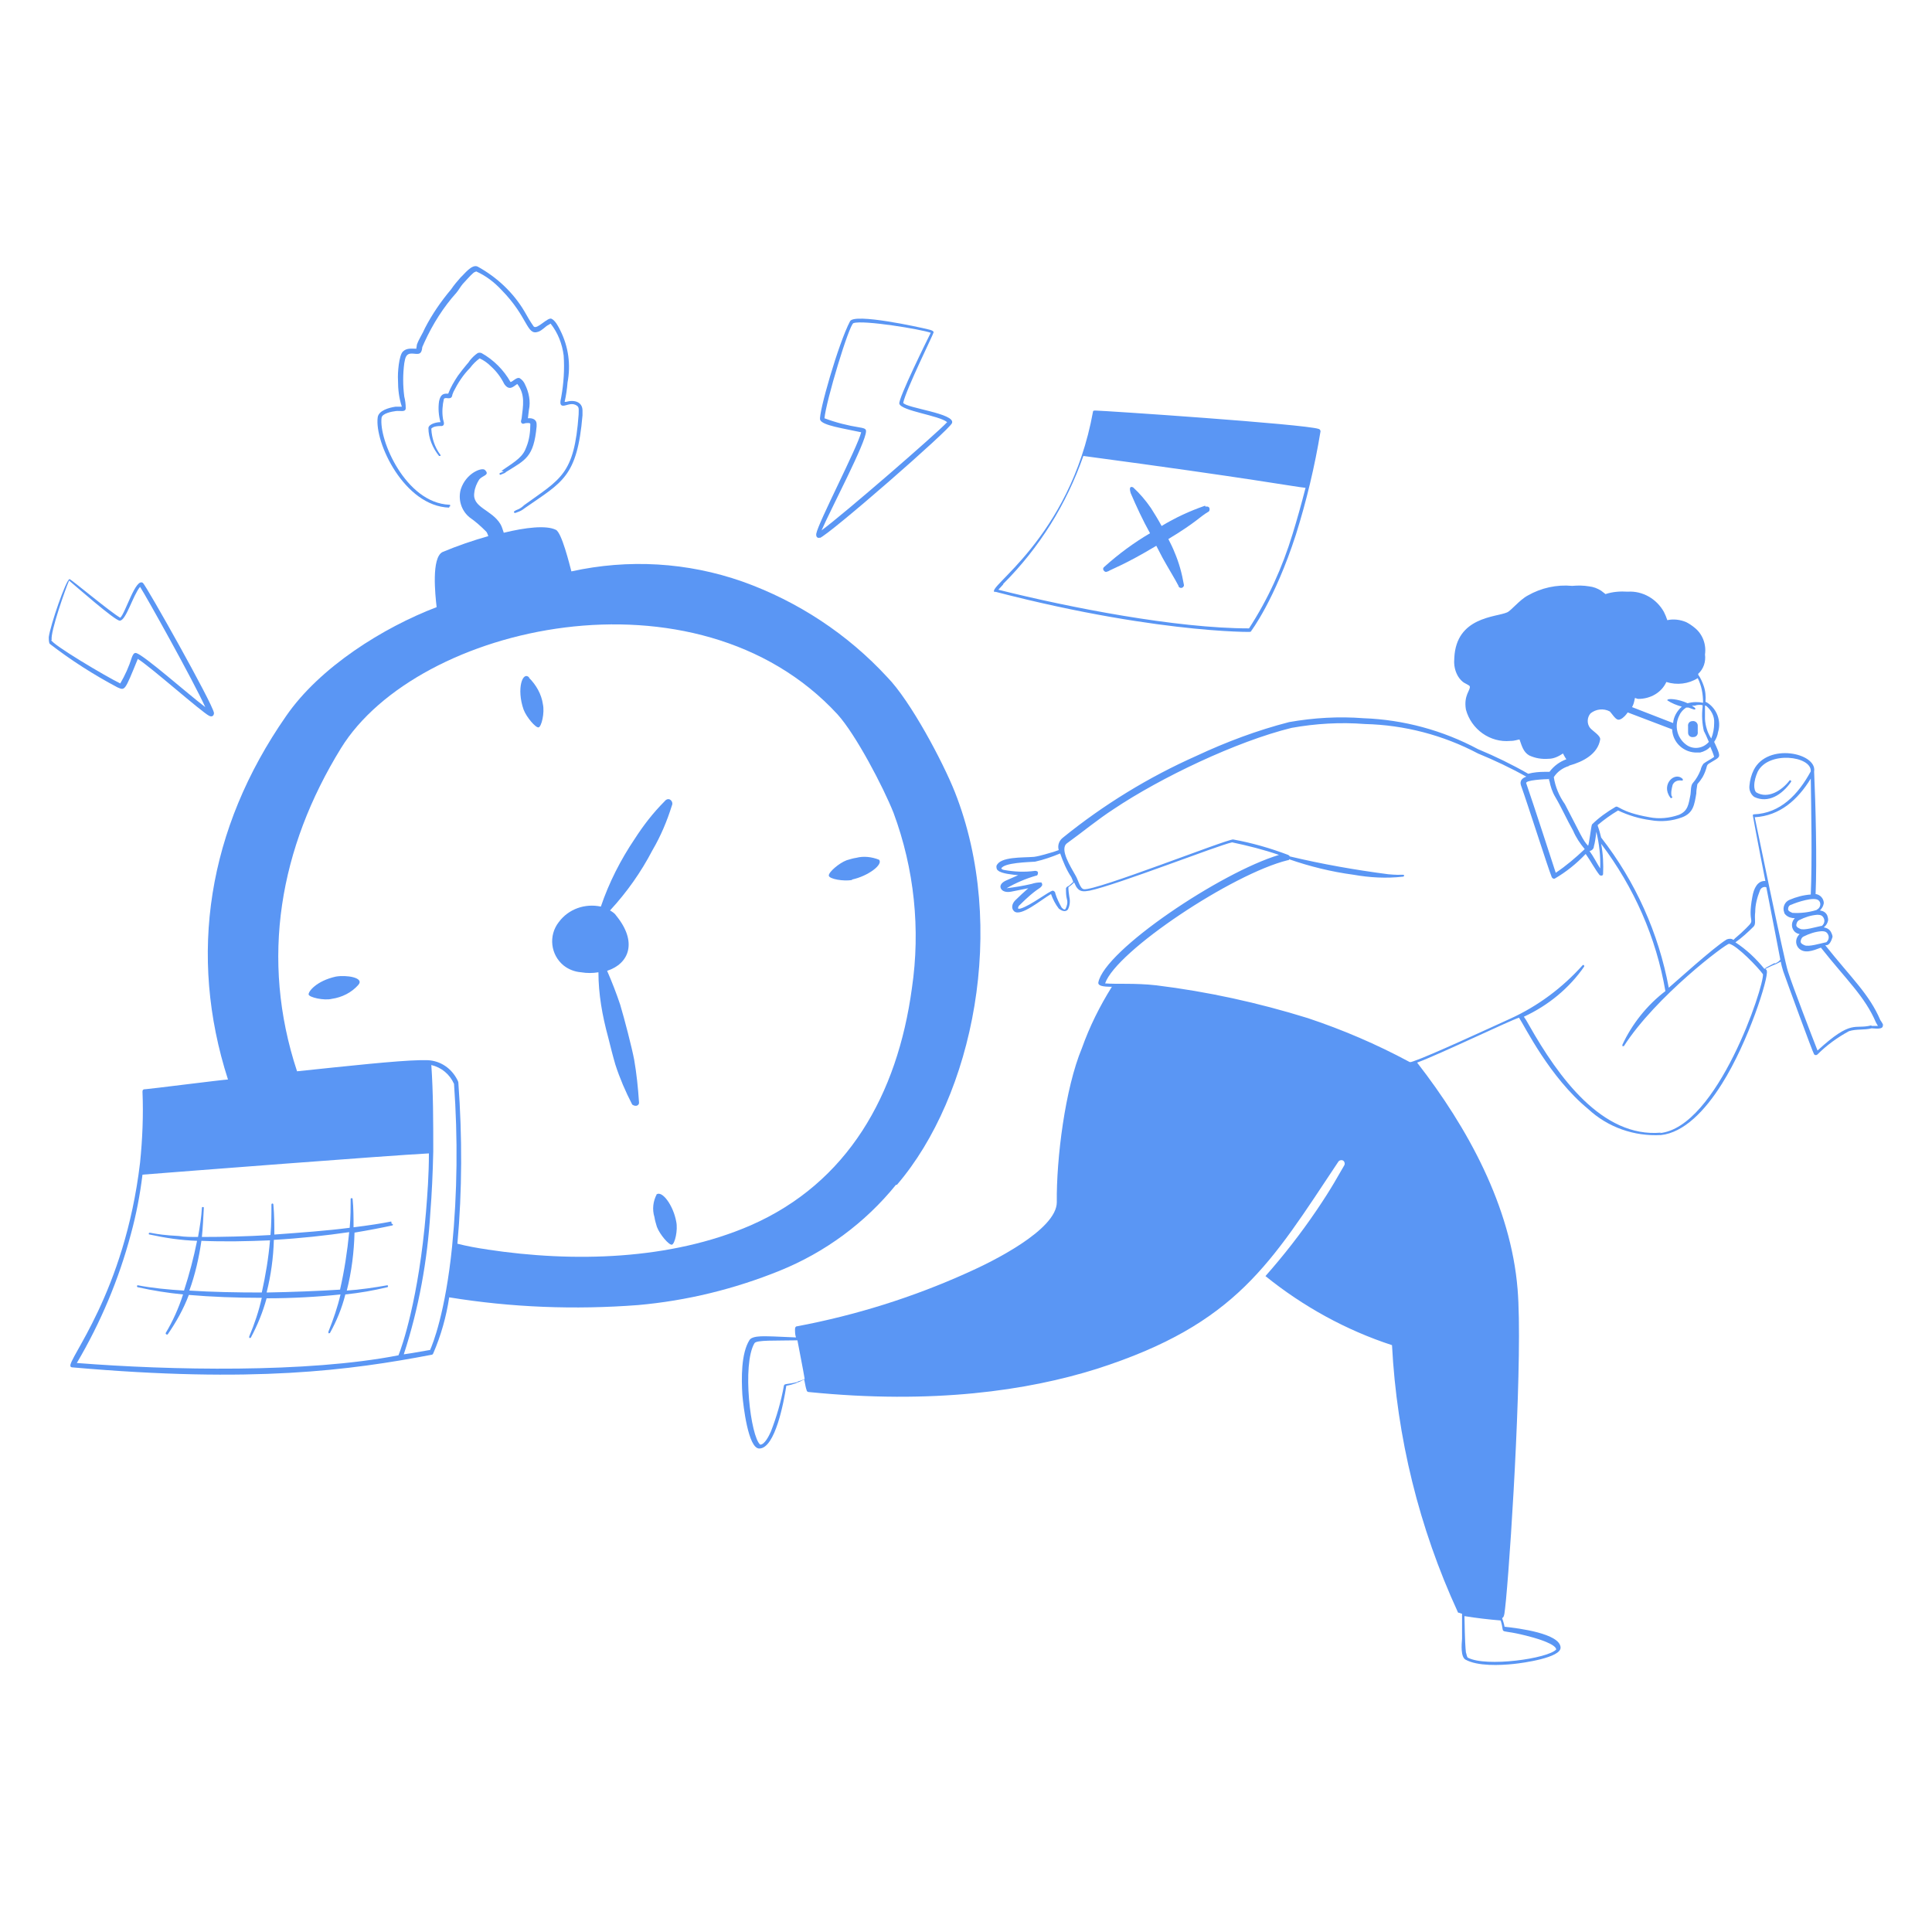 <svg width="330" height="330" viewBox="0 0 330 330" fill="none" xmlns="http://www.w3.org/2000/svg">
<path fill-rule="evenodd" clip-rule="evenodd" d="M153.203 202.373C166.238 187.193 172.178 158.318 163.103 135.3C161.04 130.103 155.513 119.708 151.553 115.665C144.788 108.323 136.29 102.713 126.803 99.33C117.398 96.03 107.333 95.453 97.598 97.598C97.268 96.36 95.948 90.998 94.958 90.503C93.308 89.678 89.76 90.09 86.048 90.998C85.883 90.503 85.718 89.925 85.47 89.513C83.985 87.038 80.603 86.708 81.015 84.15C81.098 83.325 81.428 82.583 81.84 81.923C82.418 81.18 83.738 81.18 82.83 80.273C82.335 79.778 79.613 80.768 78.705 83.573C78.21 85.305 78.788 87.203 80.19 88.358C81.263 89.1 82.17 89.925 83.078 90.833C83.243 91.08 83.325 91.328 83.408 91.575C80.768 92.318 78.128 93.225 75.57 94.298C73.673 95.288 74.333 101.558 74.58 103.703C65.505 107.168 54.615 113.933 48.84 122.348C35.475 141.57 32.093 163.103 38.94 184.388C38.28 184.388 25.328 186.038 24.915 186.038C24.503 186.038 24.338 186.12 24.338 186.45C24.503 190.493 24.338 194.535 23.925 198.578C21.285 220.935 11.385 232.32 12.045 233.393C12.045 233.475 12.21 233.558 12.375 233.558C43.313 236.28 59.813 234.053 73.673 231.413C73.838 231.413 73.92 231.33 74.003 231.165C75.323 228.113 76.23 224.895 76.725 221.595C87.368 223.328 98.175 223.74 108.983 222.915C117.315 222.173 125.4 220.193 133.155 217.058C140.91 213.923 147.758 208.89 153.038 202.373H153.203ZM13.118 232.815C17.16 225.968 20.295 218.543 22.358 210.788C23.265 207.488 23.925 204.023 24.338 200.64C29.535 200.228 66.66 197.34 73.26 197.01C73.26 200.64 73.013 203.94 72.765 206.993C71.528 221.843 68.64 230.093 68.063 231.495C52.47 234.548 28.958 234.053 13.2 232.815H13.118ZM73.425 230.588C70.703 231.083 69.548 231.248 68.97 231.33C71.528 223.493 73.013 215.325 73.508 207.075C73.755 203.94 73.92 200.475 74.003 196.68C74.003 196.68 74.003 196.598 74.003 196.515C74.003 191.565 74.003 186.698 73.673 181.913C75.405 182.325 76.808 183.48 77.55 185.13C78.21 194.37 78.128 203.693 77.22 212.933C76.065 224.235 73.92 229.598 73.425 230.67V230.588ZM83.325 213.428C81.51 213.18 79.778 212.85 78.128 212.438C78.953 203.28 78.953 194.123 78.293 184.965C78.293 184.8 78.21 184.635 78.128 184.47C77.138 182.49 75.24 181.17 73.013 181.088H72.848C72.435 181.088 72.105 181.088 71.693 181.088C67.733 181.17 59.4 182.078 50.738 182.985C44.385 163.763 47.768 144.788 58.245 127.793C71.28 106.673 118.965 95.865 143.055 122.018C146.19 125.483 150.893 134.475 152.625 138.848C156.173 148.418 157.245 158.73 155.76 168.795C153.285 187.028 144.788 202.043 128.205 209.303C114.51 215.243 97.928 215.655 83.243 213.428H83.325Z" fill="#5A96F4"/>
<path fill-rule="evenodd" clip-rule="evenodd" d="M76.725 86.542C76.808 86.542 76.89 86.542 76.89 86.377C76.89 86.212 76.89 86.212 76.725 86.212C69.3 85.882 64.68 75.157 65.175 71.362C65.258 70.62 66.908 70.29 67.65 70.207C68.393 70.125 69.3 70.455 69.3 69.712C69.3 69.052 69.218 68.392 69.053 67.732C68.805 65.835 68.805 63.937 69.053 62.04C69.218 61.05 69.383 60.39 70.29 60.39C71.198 60.39 71.94 60.802 72.105 59.482C72.105 59.317 72.105 59.317 72.518 58.41C73.92 55.357 75.735 52.47 77.963 49.995C78.375 49.5 78.623 49.005 79.035 48.51C79.2 48.345 80.438 46.942 80.768 46.695C80.933 46.53 81.098 46.447 81.345 46.365C82.995 47.107 84.398 48.18 85.635 49.5C90.255 54.202 89.925 57.337 91.905 56.677C92.648 56.43 93.225 55.687 93.638 55.522L94.05 55.275C95.288 56.842 96.03 58.74 96.278 60.72C96.443 63.112 96.278 65.505 95.865 67.815C95.865 68.062 95.37 69.3 96.195 69.3C96.69 69.3 97.515 68.805 98.258 69.135C99 69.465 98.835 69.795 98.835 70.785C98.093 81.097 95.783 81.757 89.513 86.295C89.265 86.542 88.935 86.79 88.605 86.955C88.193 87.12 87.78 87.285 87.78 87.45C87.78 87.532 87.863 87.615 87.945 87.615C87.945 87.615 87.945 87.615 88.028 87.615L88.688 87.367C89.1 87.202 89.43 86.955 89.76 86.707C96.03 82.335 98.588 81.51 99.495 70.95C99.495 70.702 99.495 70.372 99.495 70.125C99.495 68.64 98.093 68.227 96.69 68.64H96.443C96.69 67.567 96.855 66.412 96.938 65.34C97.515 62.287 97.103 59.235 95.7 56.43C95.37 55.77 94.875 54.78 94.215 54.45C93.555 54.12 91.74 56.347 91.163 55.77C90.585 54.945 90.09 54.12 89.595 53.212C87.698 49.995 84.893 47.355 81.593 45.54C80.603 45.045 79.283 46.86 78.705 47.355C78.128 48.015 77.55 48.675 77.055 49.417C75.323 51.48 73.838 53.625 72.6 56.017C72.188 57.007 71.528 57.915 71.198 58.905C71.198 59.152 71.115 59.317 71.115 59.565C70.29 59.565 69.465 59.4 68.805 60.06C68.145 60.72 67.898 63.69 67.98 64.927C67.98 66.495 68.145 67.98 68.64 69.465H67.568C66.413 69.63 64.68 70.125 64.515 71.28C63.938 75.57 69.053 86.46 76.725 86.707V86.542Z" fill="#5A96F4"/>
<path fill-rule="evenodd" clip-rule="evenodd" d="M86.047 80.52C85.882 80.602 85.717 80.685 85.469 80.767C85.222 80.85 85.305 81.097 85.469 81.097L85.882 80.932C86.129 80.85 86.294 80.767 86.46 80.602C89.76 78.54 91.162 78.127 91.657 72.847V72.435C91.657 71.692 90.997 71.362 90.172 71.445L90.337 70.042C90.667 68.557 90.337 66.99 89.677 65.67C89.512 65.257 89.182 64.845 88.769 64.597C88.275 64.35 87.615 65.175 87.202 65.257C86.047 63.195 84.314 61.462 82.252 60.307C82.004 60.225 81.84 60.225 81.592 60.307C81.097 60.637 80.684 61.05 80.272 61.545C80.107 61.792 79.942 62.04 79.695 62.287C79.2 62.865 78.704 63.525 78.21 64.185C77.549 65.175 76.972 66.165 76.559 67.237H76.23C75.404 67.237 75.157 67.815 74.992 68.557C74.827 69.712 74.909 70.95 75.24 72.105C74.497 72.105 73.26 72.435 73.177 73.095C73.177 74.827 73.919 76.56 74.992 77.88C74.992 77.88 75.157 77.88 75.24 77.88V77.715C74.249 76.395 73.754 74.827 73.672 73.26C73.672 73.095 74.002 73.012 74.085 72.93C74.579 72.765 75.075 72.765 75.487 72.765C76.147 72.6 75.652 71.775 75.652 71.445C75.487 70.372 75.57 69.217 75.817 68.145C76.064 67.732 76.972 68.392 77.219 67.65C77.302 67.237 77.219 67.567 77.467 66.907C78.21 65.422 79.117 64.02 80.272 62.865C80.767 62.205 81.262 61.71 81.922 61.215C82.665 61.545 83.325 62.04 83.902 62.617C84.809 63.442 85.552 64.432 86.129 65.587C87.037 66.907 87.779 65.917 88.357 65.587C89.76 67.402 89.347 69.3 89.1 71.445C89.1 71.61 88.852 72.022 89.1 72.27C89.347 72.517 89.594 72.27 89.842 72.27C90.09 72.27 90.585 72.187 90.585 72.435C90.585 73.755 90.419 75.075 89.924 76.312C89.347 77.962 88.357 78.622 85.635 80.437L86.047 80.52ZM114.757 137.61C114.922 137.28 114.84 136.867 114.51 136.62C114.18 136.372 113.767 136.537 113.52 136.867C111.54 138.847 109.89 140.992 108.405 143.302C106.012 146.85 104.032 150.727 102.63 154.852C99.907 154.275 97.102 155.265 95.452 157.492C93.637 159.802 94.049 163.102 96.277 164.917C97.102 165.577 98.174 165.99 99.247 166.072C100.237 166.237 101.227 166.237 102.217 166.072C102.217 169.785 102.877 173.497 103.867 177.127C104.28 178.777 104.692 180.427 105.105 181.83C105.847 184.14 106.837 186.45 107.992 188.677C108.735 189.172 109.23 188.677 109.147 188.265C108.982 185.79 108.735 183.397 108.322 181.005C107.91 178.86 106.672 174.075 105.93 171.6C105.27 169.62 104.527 167.722 103.702 165.825C107.497 164.587 108.9 160.875 105.27 156.42C105.022 156.007 104.61 155.76 104.197 155.512C107.085 152.377 109.477 148.995 111.457 145.2C112.86 142.807 113.932 140.25 114.757 137.61ZM90.419 115.747C89.264 114.51 88.192 117.645 89.43 121.192C89.924 122.512 91.492 124.327 91.987 124.245C92.482 124.162 93.059 121.77 92.73 120.285C92.482 118.552 91.575 116.985 90.337 115.747H90.419ZM112.2 203.94C111.54 205.177 111.375 206.58 111.787 207.9C111.87 208.477 112.035 208.972 112.2 209.55C112.695 210.87 114.262 212.685 114.757 212.602C115.252 212.52 115.83 210.127 115.5 208.642C115.005 205.92 113.107 203.28 112.117 204.022L112.2 203.94ZM57.337 166.815C54.037 167.557 52.635 169.372 52.717 169.867C52.8 170.362 55.357 170.94 56.677 170.61C58.41 170.362 60.059 169.537 61.215 168.217C62.287 166.98 59.152 166.485 57.337 166.815ZM23.512 112.53C25.575 113.767 34.402 121.605 35.722 122.265C36.217 122.512 36.547 122.265 36.547 121.77C36.3 120.12 24.997 100.072 24.419 99.577C23.182 98.587 21.45 104.692 20.542 105.517C18.809 104.527 12.127 98.917 11.88 98.917C11.302 98.917 8.58 106.837 8.332 108.817C8.332 109.23 8.332 109.725 8.497 109.972C12.127 112.777 16.005 115.252 20.047 117.397C21.367 117.975 21.285 118.057 23.512 112.612V112.53ZM20.707 116.737H20.79C20.79 116.737 20.79 116.737 20.707 116.737ZM8.827 109.312C8.58 107.91 11.22 100.485 11.797 99.165C12.787 99.99 19.717 106.095 20.459 106.012C21.532 106.012 22.687 101.722 23.924 100.237C24.997 101.887 32.999 116.242 35.062 120.78C32.01 118.47 24.667 111.952 23.265 111.54C22.852 111.457 22.687 111.87 22.522 112.282C22.027 113.85 21.367 115.335 20.542 116.737C18.149 115.582 8.827 110.055 8.745 109.312H8.827ZM140.002 91.905C141.652 91.327 162.277 73.342 162.607 72.27C163.267 70.62 154.77 69.712 154.275 68.805C154.77 66.495 159.472 57.007 159.472 56.76C159.472 56.512 158.977 56.347 158.565 56.265C156.915 55.852 145.942 53.46 145.2 54.862C143.22 58.575 139.755 70.702 140.085 71.692C140.415 72.682 144.127 73.177 147.097 73.837C146.437 76.477 139.755 89.265 139.425 91.162C139.342 91.74 139.672 91.987 140.085 91.822L140.002 91.905ZM147.922 73.59C147.922 73.177 147.345 73.095 146.85 73.012C144.787 72.682 142.807 72.187 140.827 71.445C141.075 68.557 145.035 55.44 145.777 55.192C147.51 54.615 157.41 56.265 158.977 56.842C158.565 57.667 153.367 68.145 153.615 68.97C154.027 70.207 160.38 70.95 161.782 72.105C160.05 74.002 143.962 87.945 140.332 90.585C141.9 86.955 147.922 75.57 147.922 73.672V73.59ZM288.337 125.152C288.337 125.647 288.75 125.977 289.245 125.895C289.74 125.895 290.069 125.482 289.987 124.987V123.915C289.987 123.502 289.574 123.09 289.079 123.172C288.585 123.172 288.255 123.585 288.337 124.08V125.152ZM285.532 136.042C285.367 135.382 285.532 134.722 285.697 134.062C285.944 133.485 286.522 133.237 287.182 133.32C287.182 133.32 287.347 133.32 287.43 133.32C287.43 133.32 287.43 133.155 287.43 133.072C286.109 131.67 283.634 133.98 285.284 136.207C285.284 136.29 285.449 136.372 285.532 136.29C285.615 136.29 285.697 136.125 285.615 136.042H285.532ZM145.53 150.232C148.252 149.655 150.892 147.675 150.15 146.85C148.912 146.355 147.51 146.19 146.272 146.52C145.695 146.602 145.2 146.767 144.622 146.932C143.302 147.427 141.487 148.995 141.57 149.572C141.652 150.15 144.045 150.562 145.53 150.315V150.232ZM169.95 101.062C199.485 108.735 216.645 107.91 213.427 107.91C213.51 107.91 213.592 107.91 213.675 107.827C213.675 107.827 217.717 102.547 221.347 91.327C223.162 85.552 224.564 79.695 225.555 73.672C225.555 73.672 225.555 73.342 225.225 73.26C222.832 72.435 188.347 70.125 187.11 70.125C186.945 70.125 186.697 70.125 186.697 70.29C182.737 92.152 167.97 100.567 169.95 101.145V101.062ZM171.352 99.742C177.54 93.555 182.16 86.13 185.047 77.88C214.005 81.757 221.182 83.16 222.997 83.325C222.255 86.212 221.512 88.852 220.77 91.245C219.037 96.937 216.562 102.382 213.345 107.332C200.887 107.332 182.737 103.785 170.527 100.732L171.352 99.825V99.742ZM66.825 208.642C65.174 208.972 63.029 209.302 60.389 209.632C60.389 207.982 60.389 206.332 60.224 204.765C60.224 204.682 60.059 204.6 59.977 204.682C59.977 204.682 59.895 204.682 59.895 204.765C59.895 206.167 59.895 207.9 59.73 209.715C55.934 210.21 51.397 210.54 46.859 210.87C46.859 209.22 46.859 207.57 46.694 205.755C46.694 205.507 46.364 205.507 46.364 205.755C46.364 207.24 46.364 209.055 46.2 210.952C42.157 211.2 38.032 211.282 34.484 211.282C34.65 209.632 34.732 207.982 34.815 206.332C34.815 206.25 34.815 206.167 34.65 206.167C34.567 206.167 34.484 206.167 34.484 206.332C34.402 207.817 34.154 209.467 33.825 211.282C32.669 211.282 31.597 211.282 30.524 211.117C25.739 210.87 25.492 210.292 25.41 210.705C25.41 210.787 25.41 210.87 25.575 210.87C28.215 211.447 30.937 211.86 33.66 211.942C33.082 214.83 32.34 217.635 31.432 220.44C28.792 220.275 26.07 220.027 23.512 219.532C23.43 219.532 23.347 219.697 23.43 219.78C23.43 219.78 23.43 219.862 23.512 219.862C26.07 220.44 28.709 220.852 31.267 221.1C30.524 223.41 29.535 225.637 28.297 227.7C28.297 227.782 28.297 227.865 28.462 227.947C28.462 227.947 28.544 227.947 28.627 227.947C30.112 225.802 31.349 223.575 32.257 221.182C36.052 221.512 40.342 221.677 44.715 221.677C44.219 223.905 43.477 226.132 42.569 228.277C42.569 228.277 42.569 228.442 42.569 228.525C42.569 228.525 42.734 228.525 42.817 228.525C43.972 226.38 44.88 224.152 45.539 221.76C49.912 221.76 54.285 221.512 58.162 221.1C57.667 223.245 56.925 225.39 56.099 227.452C56.099 227.452 56.099 227.617 56.099 227.7C56.099 227.782 56.264 227.7 56.347 227.7C57.502 225.637 58.41 223.41 58.987 221.1C61.38 220.852 63.772 220.44 66.165 219.862C66.247 219.862 66.329 219.697 66.247 219.615C66.247 219.615 66.247 219.532 66.165 219.532C63.855 219.945 61.544 220.275 59.234 220.44C60.059 217.222 60.472 213.84 60.554 210.54C63.029 210.127 65.174 209.715 67.072 209.302C67.072 209.302 67.154 209.137 67.072 209.055C67.072 209.055 66.99 209.055 66.907 209.055L66.825 208.642ZM32.34 220.44C33.33 217.717 33.989 214.83 34.402 211.942C38.279 212.107 42.239 212.025 46.117 211.86C45.87 214.83 45.374 217.8 44.715 220.77C40.425 220.77 36.135 220.687 32.34 220.44ZM58.162 220.275C54.367 220.522 49.912 220.687 45.539 220.77C46.282 217.8 46.694 214.83 46.777 211.777C51.232 211.53 55.687 211.035 59.647 210.457C59.317 213.757 58.822 217.057 58.08 220.275H58.162Z" fill="#5A96F4"/>
<path fill-rule="evenodd" clip-rule="evenodd" d="M205.837 86.378C203.197 87.285 200.722 88.44 198.412 89.843C197.835 88.77 197.175 87.698 196.597 86.79C195.69 85.47 194.7 84.315 193.545 83.243C192.967 82.995 192.885 83.408 193.132 84.233C194.122 86.543 195.195 88.853 196.432 91.08C193.627 92.73 191.07 94.628 188.677 96.773C188.43 96.938 188.347 97.185 188.512 97.433C188.677 97.68 188.925 97.763 189.172 97.598C189.172 97.598 189.172 97.598 189.255 97.598C189.915 97.185 192.142 96.443 197.505 93.225L198.577 95.288C199.485 96.938 200.805 99.083 201.3 100.073C201.3 100.32 201.63 100.485 201.877 100.403C202.125 100.32 202.29 100.073 202.207 99.825C201.877 97.928 201.382 96.113 200.64 94.38C200.392 93.72 199.98 92.895 199.567 92.07C204.352 89.183 204.93 88.275 206.332 87.45C206.58 87.368 206.662 87.038 206.58 86.79C206.497 86.543 206.167 86.46 205.92 86.543L205.837 86.378ZM321.75 175.23C321.585 174.9 321.42 174.57 321.172 174.24C319.275 169.785 316.222 167.063 311.767 161.453H311.932C312.51 161.453 312.84 160.628 313.005 160.05C313.005 159.885 313.005 159.72 312.757 159.225C312.51 158.73 312.015 158.483 311.52 158.4C311.932 158.07 312.18 157.658 312.262 157.163C312.262 156.998 312.262 156.833 312.097 156.338C311.85 155.843 311.437 155.595 310.86 155.513C311.19 155.183 311.437 154.77 311.52 154.275C311.52 153.45 310.86 152.79 310.117 152.708C310.365 147.015 310.117 137.363 309.87 131.918C309.87 131.918 309.87 131.835 309.87 131.753C310.365 128.618 301.95 126.803 299.557 131.505C299.145 132.33 298.897 133.238 298.815 134.228C298.732 134.97 299.062 135.713 299.64 136.125C302.032 137.28 304.425 135.713 305.91 133.568C306.075 133.403 305.745 133.155 305.662 133.32C304.26 135.135 301.95 136.455 300.052 135.383C299.722 135.218 299.64 134.558 299.64 134.228C299.64 133.403 299.887 132.578 300.217 131.835C302.032 128.205 309.457 129.113 309.292 131.753C307.147 135.713 304.095 138.93 299.557 139.095C299.475 139.095 299.392 139.178 299.392 139.26C300.217 143.798 300.96 147.51 301.537 150.48C300.217 150.398 299.557 151.718 299.31 153.203C298.402 158.153 300.052 156.75 298.237 158.565C297 159.803 296.34 160.215 296.092 160.545C295.762 160.298 295.35 160.298 294.937 160.463C292.627 161.865 285.945 167.97 285.037 168.713C283.305 159.39 279.345 150.563 273.487 143.055C273.322 142.395 273.157 141.735 272.91 141.075V140.91C273.982 140.003 275.137 139.178 276.375 138.435C278.107 139.26 280.005 139.838 281.902 140.085C283.717 140.415 285.615 140.25 287.347 139.59C289.245 138.848 289.41 137.445 289.74 135.548C289.74 135.053 289.822 134.558 289.905 134.063C289.905 133.815 290.152 133.815 290.812 132.743C291.142 132.165 291.39 131.505 291.555 130.845C291.72 130.433 291.802 130.515 293.122 129.69C293.865 129.195 293.865 129.03 292.792 126.72C293.122 126.225 293.37 125.648 293.452 125.07C294.03 123.173 293.287 121.11 291.637 120.038L291.307 119.873C291.39 118.965 291.307 117.975 290.977 117.068C290.73 116.408 290.482 115.83 290.07 115.253V115.088C290.977 114.263 291.39 113.025 291.225 111.788C291.472 110.055 290.812 108.323 289.492 107.25C288.997 106.838 288.502 106.508 288.007 106.26C287.017 105.848 285.862 105.683 284.79 105.93C284.625 105.435 284.46 105.023 284.212 104.528C282.975 102.3 280.582 100.898 278.025 101.063C276.787 100.98 275.467 101.063 274.23 101.475C273.982 101.31 273.735 101.063 273.487 100.898C272.827 100.485 272.167 100.238 271.425 100.155C270.435 99.99 269.527 99.99 268.537 100.073C265.897 99.825 263.257 100.403 260.947 101.723C259.545 102.465 258.06 104.363 257.4 104.61C255.502 105.435 248.737 105.353 248.407 112.365C248.325 113.273 248.407 114.18 248.82 115.088C249.067 115.665 249.48 116.16 249.892 116.49C250.057 116.655 251.047 117.068 251.047 117.233C251.212 117.893 249.975 118.718 250.387 121.193C251.295 124.575 254.512 126.885 257.977 126.555C258.802 126.555 259.297 126.308 259.545 126.308C259.957 127.463 260.205 128.453 261.195 129.03C262.267 129.525 263.34 129.69 264.495 129.608C265.402 129.608 266.227 129.195 266.97 128.7C267.052 128.865 267.3 129.36 267.547 129.69C266.392 130.103 265.402 130.845 264.66 131.835C264.412 131.835 264.082 131.835 263.835 131.835C262.927 131.835 261.937 131.918 261.03 132.165C258.307 130.598 255.42 129.195 252.45 127.958C246.427 124.74 239.745 122.925 232.897 122.678C228.69 122.348 224.4 122.595 220.192 123.338C214.747 124.74 209.467 126.72 204.352 129.113C196.185 132.743 188.512 137.445 181.582 143.055C180.922 143.55 180.592 144.375 180.84 145.2C180.427 145.365 179.685 145.613 178.447 145.943C177.87 146.108 177.21 146.273 176.632 146.355C174.735 146.52 170.775 146.273 170.197 147.923C170.197 148.17 170.197 148.5 170.445 148.665C171.022 149.243 173.085 149.408 173.91 149.49C173.332 149.738 172.755 149.985 171.847 150.398C171.27 150.645 170.692 151.14 170.94 151.718C171.187 152.295 171.93 152.46 172.755 152.295L175.642 151.718C174.9 152.378 174.157 153.038 173.415 153.78C172.837 154.358 172.672 155.183 173.25 155.678C174.405 156.585 177.705 153.78 179.52 152.708C179.85 153.615 180.262 154.44 180.84 155.183C181.335 155.595 181.995 155.843 182.407 155.348C182.737 154.688 182.82 153.945 182.655 153.203C182.572 152.625 182.49 152.13 182.49 151.553C182.82 151.305 183.15 151.058 183.48 150.728C183.645 151.058 183.727 151.305 183.892 151.553C184.47 152.378 185.13 152.295 186.12 152.13C191.07 151.058 208.065 144.375 210.457 143.88C213.18 144.458 215.82 145.118 218.46 146.025C208.56 148.995 188.677 162.278 187.605 167.805C187.522 168.383 188.347 168.548 189.915 168.548C187.852 171.848 186.12 175.313 184.8 179.025C181.912 185.955 180.427 197.918 180.51 205.343C180.51 210.045 169.537 215.49 165.247 217.388C155.925 221.595 146.19 224.648 136.125 226.545C135.877 226.545 135.795 226.793 135.795 227.04C135.795 227.535 135.795 227.948 135.96 228.443L132.165 228.278C131.092 228.278 128.617 228.03 128.04 228.855C126.555 231.165 126.637 235.538 126.802 238.26C126.967 240.158 127.792 247.418 129.69 247.418C132.412 247.418 133.897 239.415 134.31 236.693C135.382 236.528 136.455 236.115 137.362 235.62C137.527 236.528 137.692 237.27 137.775 237.435C137.775 237.6 137.94 237.765 138.105 237.765C159.39 239.91 175.56 237.518 187.357 233.805C211.282 226.133 217.057 215.738 228.607 198.413C228.772 198.165 229.185 198.083 229.432 198.248C229.68 198.413 229.762 198.825 229.597 199.073C228.607 200.723 227.617 202.703 224.812 206.828C222.172 210.705 219.285 214.418 216.15 217.965C222.585 223.163 229.927 227.205 237.765 229.763C238.59 245.52 242.385 260.948 248.985 275.303C248.985 275.385 249.067 275.468 249.15 275.468C249.315 275.468 249.562 275.633 249.727 275.633V279.923C249.645 280.913 249.48 282.975 250.305 283.47C252.367 284.625 256.245 284.46 258.555 284.213C260.205 284.048 266.64 283.14 266.557 281.408C266.475 279.015 259.38 278.108 256.987 277.86C256.905 277.365 256.74 276.87 256.575 276.375C256.987 276.21 256.987 275.55 257.235 273.24C258.225 262.68 260.122 231 259.215 220.193C258.06 206.085 250.717 192.638 242.055 181.5C245.85 180.098 258.06 174.24 259.462 173.828C260.452 175.313 264.66 183.975 271.26 189.42C274.642 192.555 279.097 194.123 283.717 193.875C287.595 193.463 291.225 189.75 294.112 185.13C298.65 177.953 302.115 166.98 301.785 165.825C301.785 165.66 301.62 165.578 301.537 165.495C302.197 165.165 302.692 164.918 303.352 164.67L304.177 164.258C304.26 164.835 304.425 165.33 304.59 165.908C305.167 167.558 309.622 179.768 309.87 180.098C310.035 180.263 310.282 180.263 310.447 180.098C312.015 178.53 313.83 177.21 315.81 176.138C317.047 175.725 318.45 175.973 319.687 175.643C320.265 175.643 321.832 175.973 321.585 174.983L321.75 175.23ZM136.29 236.033C134.392 236.528 133.98 236.28 133.897 236.693C133.402 239.415 132.66 241.973 131.67 244.53C131.34 245.273 130.597 246.758 129.855 246.758C128.205 245.438 126.72 233.063 128.865 229.433C129.195 228.855 132.412 229.02 136.207 228.938C136.537 230.753 137.115 233.558 137.445 235.538C137.115 235.703 136.702 235.868 136.29 235.95V236.033ZM256.327 276.788C257.235 279.675 255.255 277.86 261.772 279.675C262.68 279.923 265.732 280.83 265.815 281.738C264.412 283.305 253.852 284.79 250.717 283.14C250.552 283.058 250.47 282.398 250.387 282.233C250.305 281.408 250.222 280.583 250.14 276.045C252.202 276.375 254.265 276.623 256.327 276.788ZM312.097 159.39C312.51 159.885 312.427 160.545 311.932 160.958C311.932 160.958 311.932 160.958 311.85 160.958C311.025 161.123 308.88 161.783 308.22 161.453C307.89 161.288 307.642 161.205 307.56 160.875C307.56 160.545 307.725 160.133 308.055 159.968C309.045 159.473 310.035 159.143 311.107 159.06C311.437 159.06 311.767 159.06 312.015 159.308L312.097 159.39ZM311.355 156.585C311.767 157.08 311.685 157.74 311.19 158.153C311.19 158.153 311.19 158.153 311.107 158.153C310.2 158.318 308.137 158.978 307.477 158.648C307.147 158.483 306.9 158.4 306.817 158.07C306.817 157.74 306.982 157.328 307.312 157.163C308.302 156.668 309.292 156.338 310.365 156.255C310.695 156.255 311.025 156.255 311.272 156.503L311.355 156.585ZM310.612 153.78C311.025 154.11 311.025 154.77 310.612 155.183C310.53 155.265 310.365 155.348 310.282 155.43C308.962 155.843 307.56 156.008 306.157 155.925C305.827 155.76 305.497 155.678 305.415 155.348C305.415 154.935 305.58 154.605 305.992 154.523C306.9 154.11 309.87 153.12 310.612 153.78ZM273.322 148.335C272.745 147.428 272.167 146.273 271.507 145.365C271.92 145.283 272.25 144.953 272.25 144.54C272.415 144.045 272.58 142.89 272.662 142.065C273.157 144.128 273.405 146.19 273.322 148.335ZM291.225 120.533H291.39C292.297 121.275 292.875 122.348 292.792 123.503C292.792 124.41 292.627 125.318 292.297 126.143C291.637 125.153 291.307 123.998 291.225 122.843C291.225 122.1 291.225 121.275 291.225 120.533ZM291.06 124.905C291.225 125.235 291.555 125.895 291.885 126.72C290.895 127.875 289.162 128.123 287.925 127.133C286.44 125.978 285.945 123.915 286.852 122.183C287.1 121.605 287.512 121.193 288.007 120.863H288.42C289.327 121.193 289.492 121.275 289.575 121.11C289.657 120.945 289.327 120.78 288.997 120.533H289.492C289.905 120.368 290.4 120.368 290.812 120.45V120.78C290.647 122.183 290.73 123.585 291.06 124.988V124.905ZM279.18 119.213C279.427 119.213 279.592 119.378 279.84 119.378C281.902 119.378 283.8 118.305 284.625 116.49C286.44 117.068 288.42 116.82 289.987 115.83C290.647 117.15 290.895 118.553 290.895 120.038C290.07 119.873 289.162 119.873 288.255 120.12C286.687 119.378 284.707 119.213 284.79 119.625C285.532 120.12 286.357 120.45 287.265 120.698C286.44 121.44 285.862 122.43 285.78 123.503L278.767 120.78L278.932 120.45C279.097 120.038 279.18 119.625 279.262 119.213H279.18ZM268.042 130.763C270.435 130.103 272.91 128.783 273.322 126.308C273.405 125.648 272.085 124.905 271.59 124.328C271.012 123.585 271.095 122.513 271.672 121.853C272.58 121.11 273.9 120.945 274.972 121.523C275.302 121.853 275.88 122.843 276.375 122.925C276.87 123.008 277.53 122.348 277.777 122.018C277.86 121.935 277.942 121.77 278.025 121.688L285.615 124.575C285.697 126.885 287.677 128.618 289.905 128.535C290.07 128.535 290.235 128.535 290.4 128.535C291.06 128.37 291.72 128.04 292.132 127.545C292.38 128.123 292.627 128.7 292.792 129.278C292.38 129.608 291.39 130.103 290.977 130.433C290.73 130.763 290.565 131.093 290.482 131.505C290.152 132.33 289.74 133.073 289.162 133.733C288.75 134.145 288.832 135.3 288.75 135.713C288.42 137.363 288.337 138.518 286.77 139.178C285.12 139.755 283.387 139.92 281.737 139.59C276.54 138.683 276.457 137.445 275.88 137.858C274.477 138.683 273.075 139.673 271.92 140.828C271.755 141.24 271.425 144.21 271.26 144.458C270.352 143.55 269.94 142.395 267.3 137.363C266.31 135.96 265.65 134.393 265.402 132.743C265.98 131.835 266.887 131.175 267.96 130.845L268.042 130.763ZM264.577 132.99C264.577 133.155 264.577 133.32 264.66 133.403C264.825 134.31 265.155 135.3 265.65 136.125C266.722 137.94 267.63 140.003 268.702 141.9C269.197 143.055 269.857 144.045 270.682 145.035C269.115 146.52 267.465 147.923 265.732 149.078C265.65 148.83 261.772 136.868 260.7 133.815C260.37 133.238 263.917 133.073 264.66 133.073L264.577 132.99ZM182.572 151.305C182.407 151.388 182.16 151.47 182.077 151.718C182.077 152.378 182.077 153.038 182.242 153.615C182.407 154.193 182.242 154.77 181.995 155.265C181.83 155.43 181.665 155.348 181.335 155.018C180.922 154.275 180.51 153.45 180.262 152.625C180.262 152.378 180.097 152.213 179.85 152.13C179.272 152.13 176.055 154.688 174.322 155.183C174.322 155.183 173.992 155.265 173.91 155.183C173.827 155.1 173.992 154.688 174.157 154.605C177.127 151.635 177.622 151.883 177.952 151.305C178.117 151.14 177.952 150.81 177.87 150.728C177.87 150.728 177.787 150.728 177.705 150.728C177.21 150.728 176.715 150.81 176.22 150.975C174.817 151.305 173.332 151.553 171.93 151.718C173.497 150.81 175.23 150.068 176.962 149.573C177.21 149.573 177.292 149.325 177.292 149.078C177.292 148.83 177.045 148.748 176.797 148.748C174.982 148.995 173.25 148.913 171.435 148.583C171.105 148.5 171.105 148.418 171.022 148.335C171.517 147.345 175.642 147.263 176.797 147.18C178.282 146.85 179.685 146.355 181.087 145.778C181.582 147.18 182.16 148.583 182.985 149.82C183.067 150.068 183.232 150.315 183.315 150.645L182.49 151.388L182.572 151.305ZM283.717 193.463C273.652 194.37 266.145 183.893 261.195 175.148C260.782 174.405 260.535 173.993 260.287 173.663C264.412 171.765 268.042 168.795 270.6 165.083C270.6 165 270.6 164.918 270.517 164.835H270.352C266.887 168.713 262.68 171.848 257.977 173.993C254.347 175.643 244.365 180.263 241.477 181.253C240.817 181.5 240.817 181.418 240.652 181.335C235.125 178.365 229.35 175.89 223.41 173.91C214.912 171.27 206.25 169.373 197.505 168.3C193.875 167.888 190.657 168.135 188.76 167.97C190.657 162.443 210.54 149.243 219.945 146.933C220.027 146.933 220.192 146.933 220.192 146.768C223.74 148.005 227.452 148.913 231.165 149.408C233.97 149.903 236.775 150.068 239.662 149.738C239.745 149.738 239.827 149.655 239.827 149.573C239.827 149.243 239.662 149.573 237.105 149.325C231.412 148.583 225.802 147.593 220.275 146.273C220.275 146.19 220.192 146.108 220.027 146.025C216.975 144.87 213.84 143.963 210.622 143.385C209.385 143.385 187.11 152.213 185.13 151.883C184.47 151.8 184.14 150.233 183.727 149.573C182.902 148.088 180.922 145.035 182.242 144.045C184.882 142.148 187.44 140.003 190.245 138.188C198.247 132.825 211.2 126.638 220.605 124.328C224.73 123.585 228.937 123.338 233.145 123.668C239.91 123.833 246.51 125.565 252.45 128.7C255.255 129.855 258.06 131.175 260.7 132.66C259.957 132.908 259.545 133.403 259.792 134.145C261.112 137.858 264.412 148.253 264.99 149.655C265.072 149.985 265.32 150.15 265.567 150.068C267.547 148.913 269.28 147.51 270.847 145.86C271.672 147.015 272.497 148.583 273.24 149.49C273.24 149.49 273.735 149.738 273.817 149.325C273.9 147.593 273.817 145.86 273.487 144.128C279.097 151.553 282.892 160.133 284.46 169.29C281.325 171.683 278.767 174.9 277.117 178.448C277.117 178.448 277.117 178.613 277.117 178.695C277.117 178.695 277.282 178.695 277.365 178.695C282.81 170.198 294.855 161.123 295.35 161.205C296.67 161.453 300.382 165.33 301.125 166.403C301.372 168.3 293.37 192.638 283.47 193.545L283.717 193.463ZM303.105 164.505C302.197 165 301.62 165.248 301.372 165.495C299.97 163.763 298.32 162.195 296.422 160.958C297.577 160.133 298.567 159.225 299.557 158.235C299.97 157.74 299.64 156.998 299.805 155.76C299.805 154.523 300.135 153.285 300.63 152.048C300.795 151.635 301.29 151.388 301.702 151.553C303.105 158.813 303.765 162.113 304.095 163.928C303.847 164.175 303.847 164.258 303.187 164.588L303.105 164.505ZM319.605 175.148C316.717 175.89 316.387 173.993 310.447 179.438C309.375 176.715 306.24 168.548 305.415 165.99C304.755 164.093 299.805 139.92 299.722 139.59C304.012 139.343 307.065 136.62 309.292 132.99C309.375 138.353 309.54 147.18 309.292 152.79C308.055 152.873 306.817 153.203 305.662 153.698C304.837 154.028 304.425 155.018 304.755 155.843C304.755 156.008 304.92 156.173 305.002 156.255C305.415 156.668 305.992 156.833 306.57 156.833C305.992 157.41 305.91 158.318 306.405 158.978C306.652 159.308 306.982 159.473 307.395 159.555C306.735 160.133 306.57 161.123 307.147 161.865C308.137 163.02 309.705 162.36 311.025 161.865C315.397 167.393 318.532 170.198 320.43 174.653L320.76 175.23C320.43 175.23 320.1 175.23 319.687 175.23L319.605 175.148Z" fill="#5A96F4"/>
</svg>
